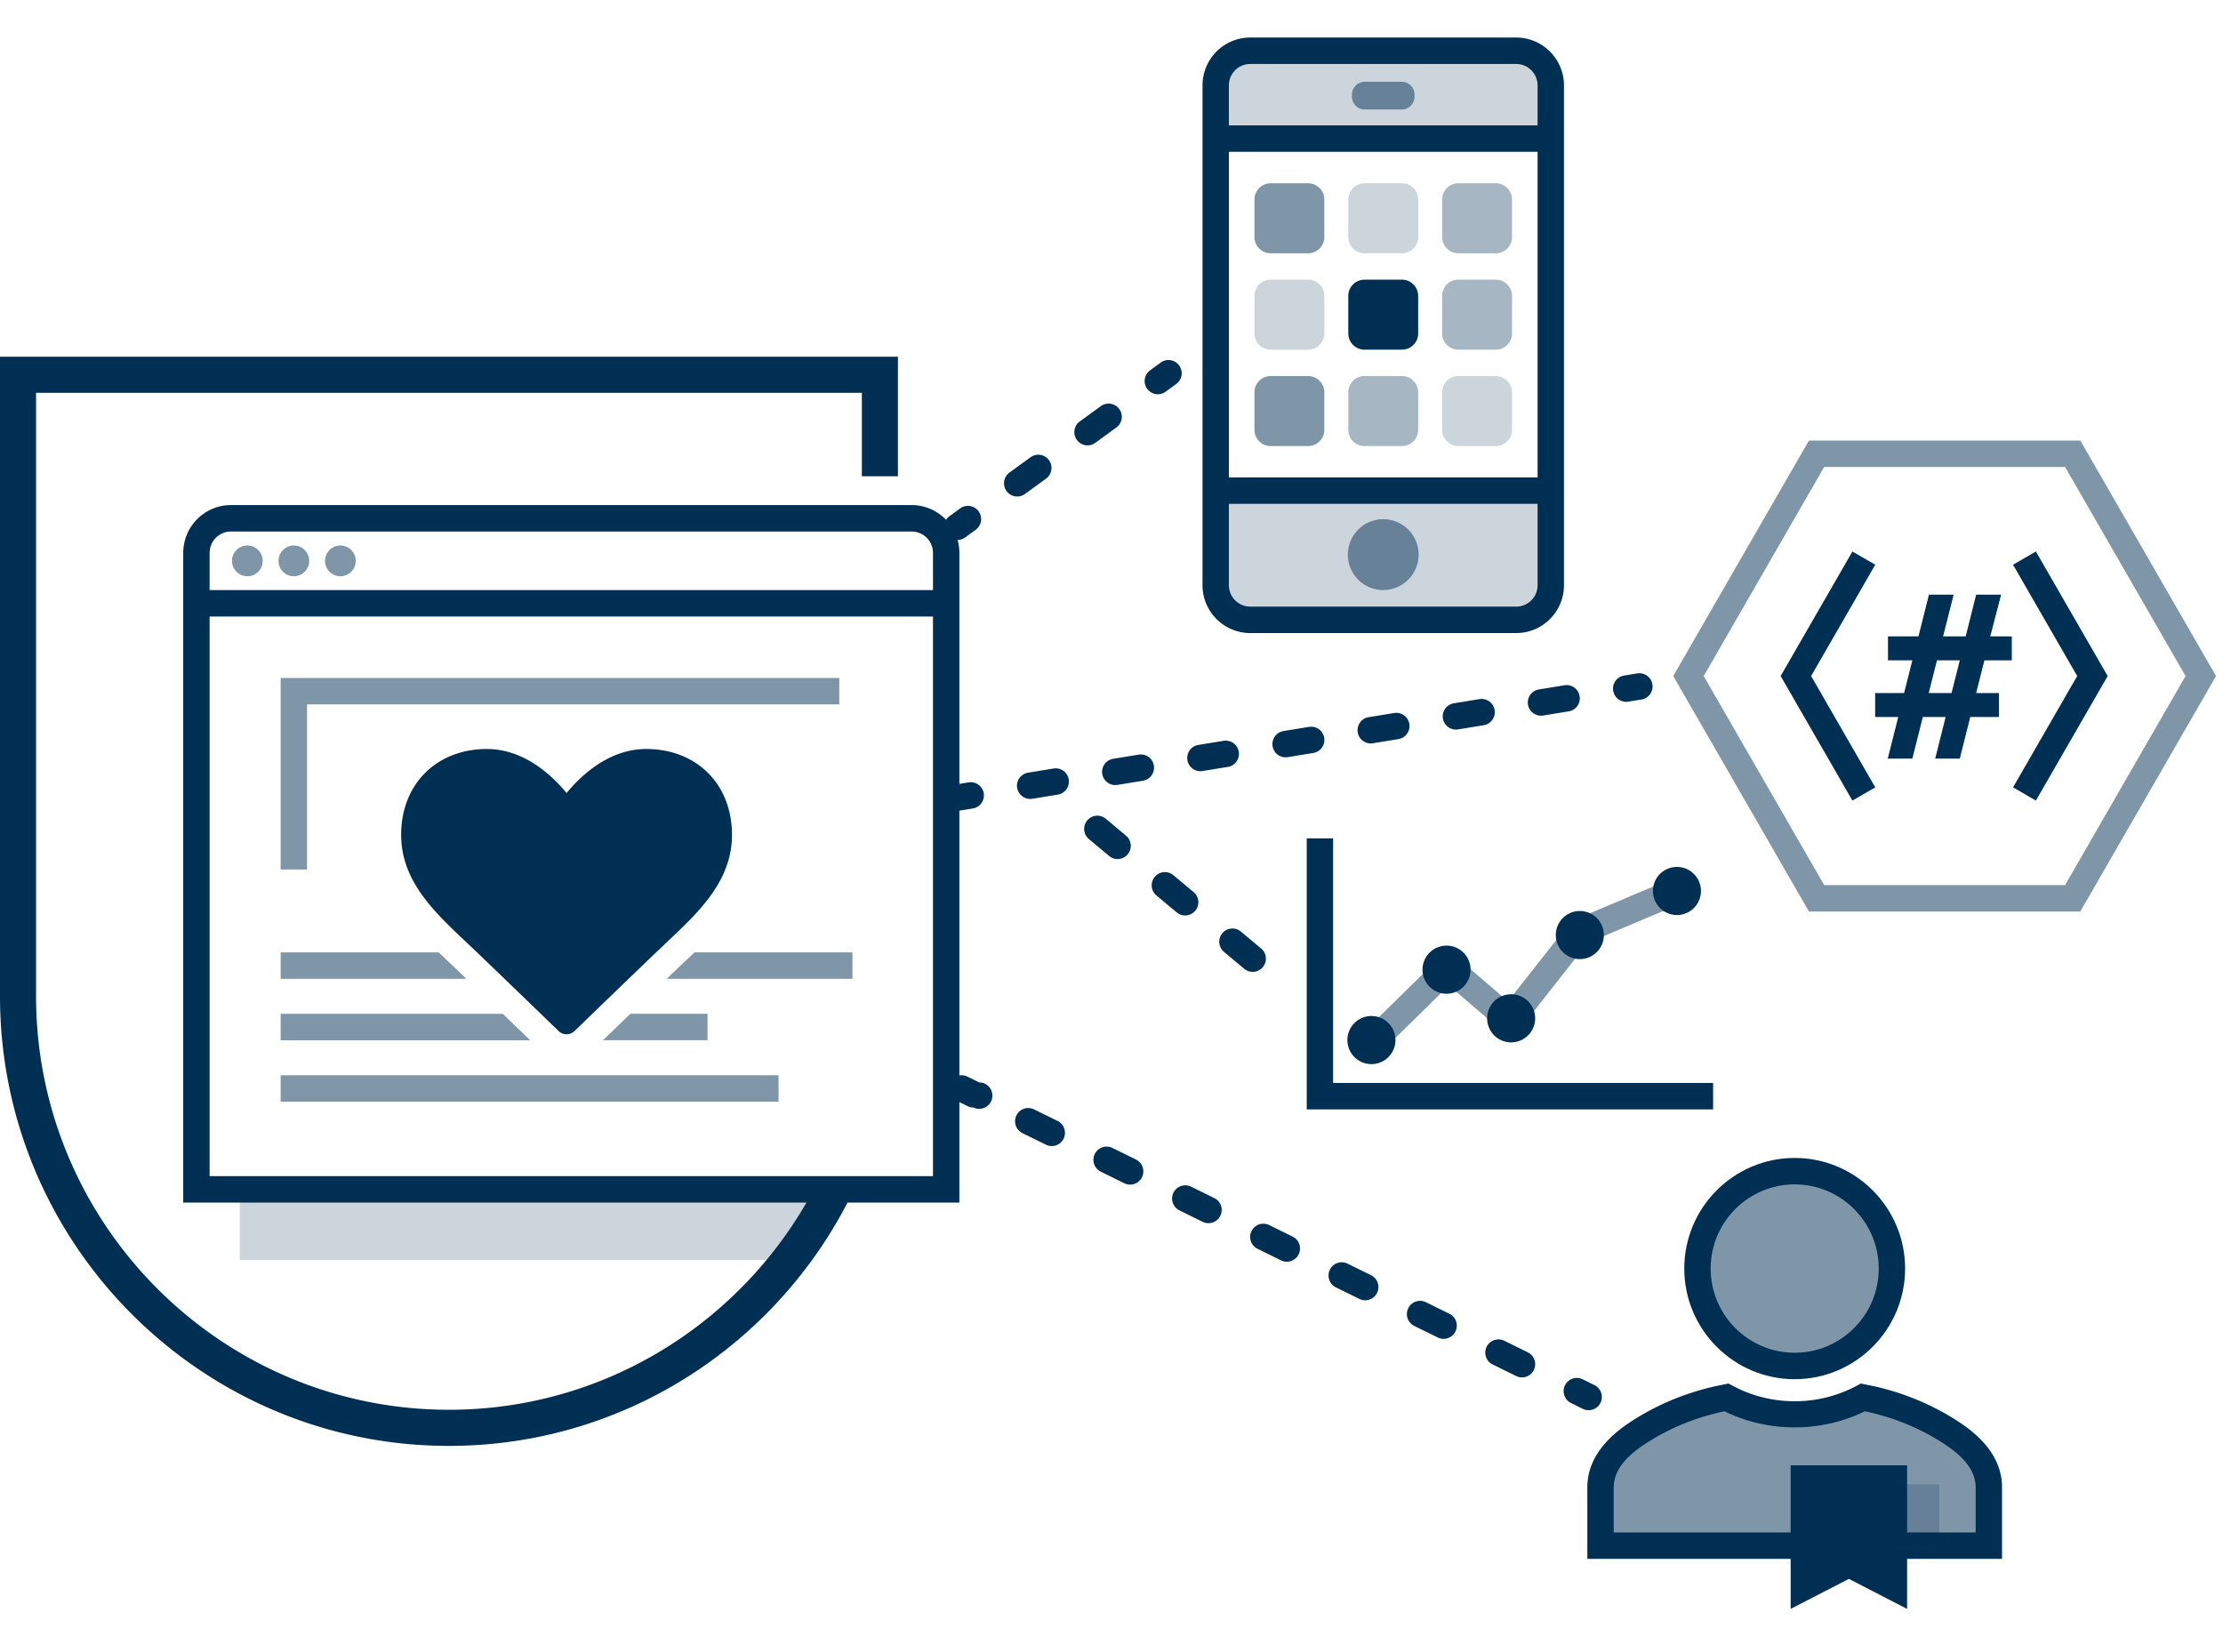 <svg width="296" height="220" viewBox="0 0 296 220" xmlns="http://www.w3.org/2000/svg"><title>Artboard</title><g fill="none" fill-rule="evenodd"><g fill="#002F54"><path d="M165.502 7.145h36.646a3.86 3.86 0 0 1 3.857 3.864v7.757h-44.36v-7.757a3.86 3.86 0 0 1 3.857-3.864M202.148 81.715h-36.646a3.86 3.86 0 0 1-3.857-3.864V66.127h44.36V77.85a3.86 3.86 0 0 1-3.857 3.864" fill-opacity=".2"/><path d="M251.915 168.927c0 7.164-5.796 12.971-12.947 12.971-7.15 0-12.945-5.807-12.945-12.97 0-7.164 5.796-12.971 12.945-12.971 7.15 0 12.947 5.807 12.947 12.97" fill-opacity=".5"/><path d="M238.969 157.716c-6.17 0-11.19 5.03-11.19 11.211 0 6.182 5.02 11.211 11.19 11.211s11.19-5.03 11.19-11.21c0-6.182-5.02-11.212-11.19-11.212m0 25.942c-8.108 0-14.703-6.609-14.703-14.73 0-8.123 6.595-14.731 14.703-14.731 8.107 0 14.702 6.608 14.702 14.73s-6.595 14.73-14.702 14.73"/><path d="M260.06 190.95c-3.176-2.122-6.678-3.636-10.508-4.546-.512-.12-1.002-.21-1.504-.316a19.255 19.255 0 0 1-9.08 2.267c-3.28 0-6.37-.824-9.08-2.267-.499.105-.99.195-1.502.316-3.83.91-7.332 2.424-10.508 4.545-3.174 2.121-4.763 4.495-4.763 7.12v7.756h51.706v-7.756c0-2.625-1.586-4.999-4.762-7.12" fill-opacity=".5"/><path d="M124.23 78.576H27.91v-4.951a2.847 2.847 0 0 1 2.841-2.846h90.638a2.847 2.847 0 0 1 2.84 2.846v4.95zm-96.32 78.043h96.32V82.095H27.91v74.524zm99.832-82.994c0-3.51-2.85-6.366-6.353-6.366H30.751c-3.503 0-6.353 2.857-6.353 6.366v86.514h82.985c-9.513 16.475-27.28 27.592-47.602 27.592-30.318 0-54.98-24.712-54.98-55.088V52.309h109.96v11.113h4.8V47.499H0v85.144c0 33.028 26.817 59.898 59.781 59.898 23.071 0 43.11-13.176 53.071-32.402h14.89V73.625z"/><path d="M34.978 74.69c0 1.13-.915 2.046-2.044 2.046a2.044 2.044 0 0 1-2.042-2.047c0-1.13.915-2.047 2.042-2.047 1.13 0 2.044.917 2.044 2.047M41.172 74.69c0 1.13-.915 2.046-2.044 2.046a2.044 2.044 0 0 1-2.042-2.047c0-1.13.915-2.047 2.042-2.047 1.13 0 2.044.917 2.044 2.047M47.366 74.69c0 1.13-.915 2.046-2.042 2.046a2.045 2.045 0 0 1-2.044-2.047c0-1.13.915-2.047 2.044-2.047 1.127 0 2.042.917 2.042 2.047M40.885 115.791h-3.513v-25.51h74.382V93.8h-70.87zM37.372 146.702h66.293v-3.52H37.372z" fill-opacity=".5"/><path d="M86.056 99.74c-4.832 0-8.523 3.324-10.615 5.865-2.094-2.541-5.785-5.865-10.618-5.865-6.635 0-11.409 4.621-11.409 11.433 0 6.313 4.678 10.508 8.907 14.512 2.666 2.526 9.442 9.078 12.061 11.613a1.518 1.518 0 0 0 2.115 0c2.62-2.535 9.395-9.087 12.064-11.613 4.228-4.004 8.905-8.2 8.905-14.512 0-6.812-4.775-11.433-11.41-11.433"/><path d="M59.908 128.243l-.437-.414c-.346-.326-.701-.663-1.057-1.004H37.372v3.52H62.11c-.865-.832-1.632-1.562-2.201-2.102M92.466 126.825c-.357.34-.71.678-1.056 1.005l-.437.413c-.572.54-1.337 1.27-2.202 2.101h24.74v-3.52H92.466zM66.95 135.004H37.371v3.52h33.22a3811.44 3811.44 0 0 0-3.643-3.52M80.289 138.523h13.924v-3.52H83.93a5863.52 5863.52 0 0 0-3.641 3.52" fill-opacity=".5"/><path d="M127.467 71.917a1.762 1.762 0 0 1-1.033-3.184l1.421-1.034a1.755 1.755 0 0 1 2.453.391 1.762 1.762 0 0 1-.39 2.458l-1.42 1.033a1.746 1.746 0 0 1-1.031.336M144.807 59.307a1.762 1.762 0 0 1-1.033-3.184l2.81-2.042a1.754 1.754 0 0 1 2.452.39c.57.787.396 1.887-.39 2.458l-2.809 2.043a1.746 1.746 0 0 1-1.03.335m-9.364 6.81a1.762 1.762 0 0 1-1.033-3.184l2.81-2.043a1.754 1.754 0 0 1 2.453.39 1.76 1.76 0 0 1-.39 2.459l-2.81 2.042a1.746 1.746 0 0 1-1.03.336M154.17 52.499a1.762 1.762 0 0 1-1.033-3.184l1.422-1.034a1.755 1.755 0 0 1 2.453.39 1.762 1.762 0 0 1-.39 2.458l-1.421 1.034a1.746 1.746 0 0 1-1.03.336M127.498 107.965a1.759 1.759 0 0 1-.28-3.496l1.733-.282a1.76 1.76 0 1 1 .566 3.474l-1.735.28c-.096.017-.19.024-.284.024M205.194 95.304a1.759 1.759 0 0 1-.279-3.496l3.402-.555a1.759 1.759 0 1 1 .562 3.474l-3.402.553c-.095.017-.19.024-.283.024m-11.338 1.848a1.76 1.76 0 0 1-.28-3.496l3.4-.555a1.76 1.76 0 1 1 .566 3.474l-3.4.554a1.825 1.825 0 0 1-.286.023m-11.337 1.847a1.76 1.76 0 0 1-.28-3.497l3.401-.554a1.755 1.755 0 0 1 2.015 1.455 1.759 1.759 0 0 1-1.45 2.02l-3.402.553c-.096.016-.19.023-.284.023m-11.338 1.848a1.756 1.756 0 0 1-1.73-1.478 1.759 1.759 0 0 1 1.451-2.02l3.4-.553a1.759 1.759 0 1 1 .563 3.474l-3.4.554c-.095.015-.19.023-.284.023m-11.338 1.847a1.759 1.759 0 0 1-.28-3.496l3.403-.554a1.76 1.76 0 0 1 .562 3.474l-3.401.553c-.095.016-.19.023-.284.023m-11.337 1.849a1.76 1.76 0 0 1-.28-3.497l3.4-.555c.97-.154 1.86.495 2.016 1.454a1.759 1.759 0 0 1-1.451 2.02l-3.4.554c-.097.015-.191.024-.285.024m-11.339 1.846a1.76 1.76 0 0 1-.28-3.496l3.402-.555c.97-.152 1.86.495 2.016 1.455a1.76 1.76 0 0 1-1.45 2.02l-3.402.554a1.836 1.836 0 0 1-.286.022M216.531 93.457a1.76 1.76 0 0 1-.28-3.496l1.733-.284a1.76 1.76 0 1 1 .566 3.474l-1.734.282c-.096.017-.191.024-.285.024M129.61 147.478c-.26 0-.523-.058-.772-.18l-1.577-.776a1.761 1.761 0 0 1-.802-2.355 1.754 1.754 0 0 1 2.35-.804l1.577.775a1.759 1.759 0 1 1-.775 3.34M140.046 152.613c-.26 0-.524-.059-.773-.18l-3.131-1.541a1.763 1.763 0 0 1-.803-2.356 1.756 1.756 0 0 1 2.35-.804l3.132 1.54c.87.429 1.23 1.484.803 2.357-.306.621-.93.984-1.578.984m10.434 5.134c-.26 0-.523-.058-.772-.18l-3.131-1.541a1.76 1.76 0 0 1-.802-2.355 1.754 1.754 0 0 1 2.35-.804l3.13 1.54c.87.43 1.231 1.483.804 2.355-.306.623-.93.985-1.579.985m10.434 5.135c-.26 0-.523-.058-.773-.18l-3.13-1.541a1.76 1.76 0 0 1 1.55-3.159l3.128 1.54a1.76 1.76 0 0 1-.775 3.34m10.435 5.135c-.259 0-.523-.059-.773-.18l-3.13-1.541a1.762 1.762 0 0 1-.803-2.356 1.754 1.754 0 0 1 2.351-.804l3.13 1.54a1.762 1.762 0 0 1-.775 3.34m10.435 5.136c-.259 0-.524-.059-.773-.18l-3.13-1.541a1.762 1.762 0 0 1-.803-2.356 1.755 1.755 0 0 1 2.351-.804l3.131 1.54a1.761 1.761 0 0 1-.776 3.34m10.436 5.135a1.76 1.76 0 0 1-.774-.181l-3.13-1.54a1.76 1.76 0 0 1-.803-2.355 1.754 1.754 0 0 1 2.351-.804l3.131 1.54a1.76 1.76 0 0 1-.775 3.34m10.435 5.135c-.26 0-.525-.059-.773-.182l-3.131-1.54a1.761 1.761 0 0 1-.803-2.355 1.756 1.756 0 0 1 2.35-.804l3.132 1.54a1.76 1.76 0 0 1-.775 3.34M211.534 187.79a1.75 1.75 0 0 1-.773-.18l-1.576-.776a1.761 1.761 0 0 1-.802-2.356 1.756 1.756 0 0 1 2.35-.803l1.576.775c.872.43 1.231 1.483.804 2.356-.306.623-.93.984-1.579.984M148.812 114.394c-.397 0-.795-.133-1.123-.408l-2.698-2.254a1.762 1.762 0 0 1-.225-2.477 1.752 1.752 0 0 1 2.473-.226l2.698 2.254a1.76 1.76 0 0 1-1.125 3.111m8.995 7.511a1.74 1.74 0 0 1-1.123-.407l-2.699-2.254a1.761 1.761 0 0 1-.225-2.479 1.753 1.753 0 0 1 2.473-.225l2.7 2.254c.744.622.845 1.733.224 2.479a1.752 1.752 0 0 1-1.35.632m8.993 7.512a1.75 1.75 0 0 1-1.122-.407l-2.698-2.254a1.763 1.763 0 0 1-.226-2.479 1.753 1.753 0 0 1 2.474-.225l2.698 2.254c.746.622.846 1.731.226 2.479a1.753 1.753 0 0 1-1.352.632M201.888 80.78h-35.412a2.851 2.851 0 0 1-2.845-2.851V67.094h41.104V77.93a2.852 2.852 0 0 1-2.847 2.85zm-38.256-17.205h41.103v-43.36h-41.103v43.36zm2.84-55.056h35.416a2.853 2.853 0 0 1 2.847 2.851v5.324H163.63v-5.328a2.847 2.847 0 0 1 2.84-2.847zM201.888 5h-35.416c-3.504 0-6.354 2.856-6.354 6.367v66.563c0 3.512 2.853 6.37 6.358 6.37h35.412c3.506 0 6.36-2.858 6.36-6.37V11.37c0-3.512-2.854-6.37-6.36-6.37z"/><path d="M188.892 73.855a4.715 4.715 0 0 1-4.71 4.72 4.715 4.715 0 0 1-4.71-4.72 4.714 4.714 0 0 1 4.71-4.719c2.601 0 4.71 2.112 4.71 4.719M186.64 14.582h-4.914c-.944 0-1.71-.768-1.71-1.715v-.265c0-.946.766-1.714 1.71-1.714h4.913c.945 0 1.711.768 1.711 1.714v.265c0 .947-.766 1.715-1.71 1.715M174.177 33.727h-4.98a2.163 2.163 0 0 1-2.162-2.165V26.57c0-1.195.968-2.164 2.161-2.164h4.981c1.194 0 2.162.969 2.162 2.164v4.992a2.163 2.163 0 0 1-2.162 2.165" fill-opacity=".5"/><path d="M186.674 33.727h-4.982a2.163 2.163 0 0 1-2.162-2.165V26.57c0-1.195.969-2.164 2.162-2.164h4.982c1.193 0 2.16.969 2.16 2.164v4.992a2.162 2.162 0 0 1-2.16 2.165" fill-opacity=".2"/><path d="M199.17 33.727h-4.983c-1.192 0-2.16-.97-2.16-2.165V26.57c0-1.195.968-2.164 2.16-2.164h4.976c1.197 0 2.168.971 2.168 2.17v4.986a2.163 2.163 0 0 1-2.162 2.165" fill-opacity=".35"/><path d="M174.177 46.563h-4.98a2.163 2.163 0 0 1-2.162-2.165v-4.992c0-1.195.968-2.164 2.161-2.164h4.981c1.194 0 2.162.969 2.162 2.164v4.992a2.163 2.163 0 0 1-2.162 2.165" fill-opacity=".2"/><path d="M186.674 46.563h-4.982a2.163 2.163 0 0 1-2.162-2.165v-4.992c0-1.195.969-2.164 2.162-2.164h4.982c1.193 0 2.16.969 2.16 2.164v4.992a2.162 2.162 0 0 1-2.16 2.165"/><path d="M199.17 46.563h-4.983c-1.192 0-2.16-.97-2.16-2.165v-4.992c0-1.195.968-2.164 2.16-2.164h4.976c1.197 0 2.168.971 2.168 2.17v4.986a2.163 2.163 0 0 1-2.162 2.165" fill-opacity=".35"/><path d="M174.177 59.4h-4.98a2.163 2.163 0 0 1-2.162-2.165v-4.992c0-1.196.968-2.165 2.161-2.165h4.981c1.194 0 2.162.97 2.162 2.165v4.992a2.163 2.163 0 0 1-2.162 2.164" fill-opacity=".5"/><path d="M186.674 59.4h-4.982a2.163 2.163 0 0 1-2.162-2.165v-4.992c0-1.196.969-2.165 2.162-2.165h4.982c1.193 0 2.16.97 2.16 2.165v4.992a2.162 2.162 0 0 1-2.16 2.164" fill-opacity=".35"/><path d="M199.17 59.4h-4.983c-1.192 0-2.16-.97-2.16-2.165v-4.992c0-1.196.968-2.165 2.16-2.165h4.976c1.197 0 2.168.972 2.168 2.17v4.987a2.163 2.163 0 0 1-2.162 2.164" fill-opacity=".2"/><path d="M246.656 106.608l-9.557-16.584 9.557-16.584 3.042 1.76-8.542 14.824 8.542 14.825zM271.085 106.608l-3.042-1.76 8.542-14.824-8.542-14.824 3.042-1.76 9.557 16.584z"/><path d="M259.856 92.287l1.097-4.352h-3.04l-1.097 4.352h3.04zm-7.102 3.194h-3.07v-3.194h3.855l1.098-4.352h-3.247V84.74h4.062l1.395-5.555h3.29l-1.409 5.555h3.01l1.394-5.555h3.322l-1.44 5.555h2.863v3.195h-3.648l-1.097 4.352h3.04v3.194h-3.826l-1.393 5.54h-3.276l1.393-5.54h-3.04l-1.393 5.54h-3.277l1.394-5.54z"/><path d="M242.894 117.86h32.079l16.04-27.837-16.04-27.836h-32.079l-16.039 27.836 16.04 27.838zm34.108 3.52h-36.136l-18.068-31.357 18.068-31.355h36.136l18.069 31.355L277 121.38z" fill-opacity=".5"/><path d="M263.065 204.065h-9.128v-8.943h-15.505v8.943h-23.56v-5.996c0-2.017 1.302-3.866 3.98-5.656 2.988-1.994 6.33-3.44 9.94-4.296.286-.068.566-.126.844-.182 5.788 2.854 12.877 2.856 18.666 0 .278.056.558.115.845.182 3.608.856 6.952 2.302 9.939 4.296 2.677 1.79 3.98 3.64 3.98 5.656v5.996zm3.513-5.996c0-3.24-1.865-6.126-5.544-8.584-3.336-2.228-7.063-3.84-11.077-4.793-.37-.088-.73-.16-1.09-.232l-1.082-.224-.56.298a17.392 17.392 0 0 1-8.256 2.061c-2.909 0-5.687-.693-8.256-2.061l-.561-.3-1.088.227c-.358.072-.715.144-1.083.231-4.015.953-7.742 2.565-11.077 4.793-3.68 2.458-5.545 5.346-5.545 8.584v9.516h27.073v6.663l7.753-3.996 7.752 3.996v-6.663h12.641v-9.516z"/><path fill-opacity=".2" d="M251.744 205.874h6.482v-8.224h-6.482z"/><path fill-opacity=".5" d="M183.275 140.698l-2.458-2.514 11.947-11.732 8.032 6.896 8.401-10.677 14.88-6.284 1.365 3.243-14.047 5.931-10.104 12.845-8.368-7.183z"/><path d="M213.557 124.515a3.201 3.201 0 0 1-3.197 3.204 3.202 3.202 0 0 1-3.198-3.204 3.202 3.202 0 0 1 3.198-3.204 3.201 3.201 0 0 1 3.197 3.204M204.412 135.602a3.2 3.2 0 0 1-3.197 3.204 3.2 3.2 0 0 1-3.199-3.204 3.202 3.202 0 0 1 3.2-3.204 3.201 3.201 0 0 1 3.196 3.204M185.807 138.5a3.201 3.201 0 0 1-3.198 3.203 3.202 3.202 0 0 1-3.199-3.204 3.202 3.202 0 0 1 3.2-3.204 3.201 3.201 0 0 1 3.197 3.204M226.487 118.646a3.201 3.201 0 0 1-3.198 3.204 3.201 3.201 0 0 1-3.197-3.204 3.201 3.201 0 0 1 3.197-3.204 3.201 3.201 0 0 1 3.198 3.204M195.809 129.125a3.201 3.201 0 0 1-3.197 3.204 3.202 3.202 0 0 1-3.199-3.204 3.202 3.202 0 0 1 3.2-3.204 3.201 3.201 0 0 1 3.196 3.204"/><path d="M228.106 147.73h-54.11V111.64h3.513v32.572h50.597z"/><path fill-opacity=".2" d="M104.777 167.794H31.931v-9.414h77.892z"/></g></g></svg>